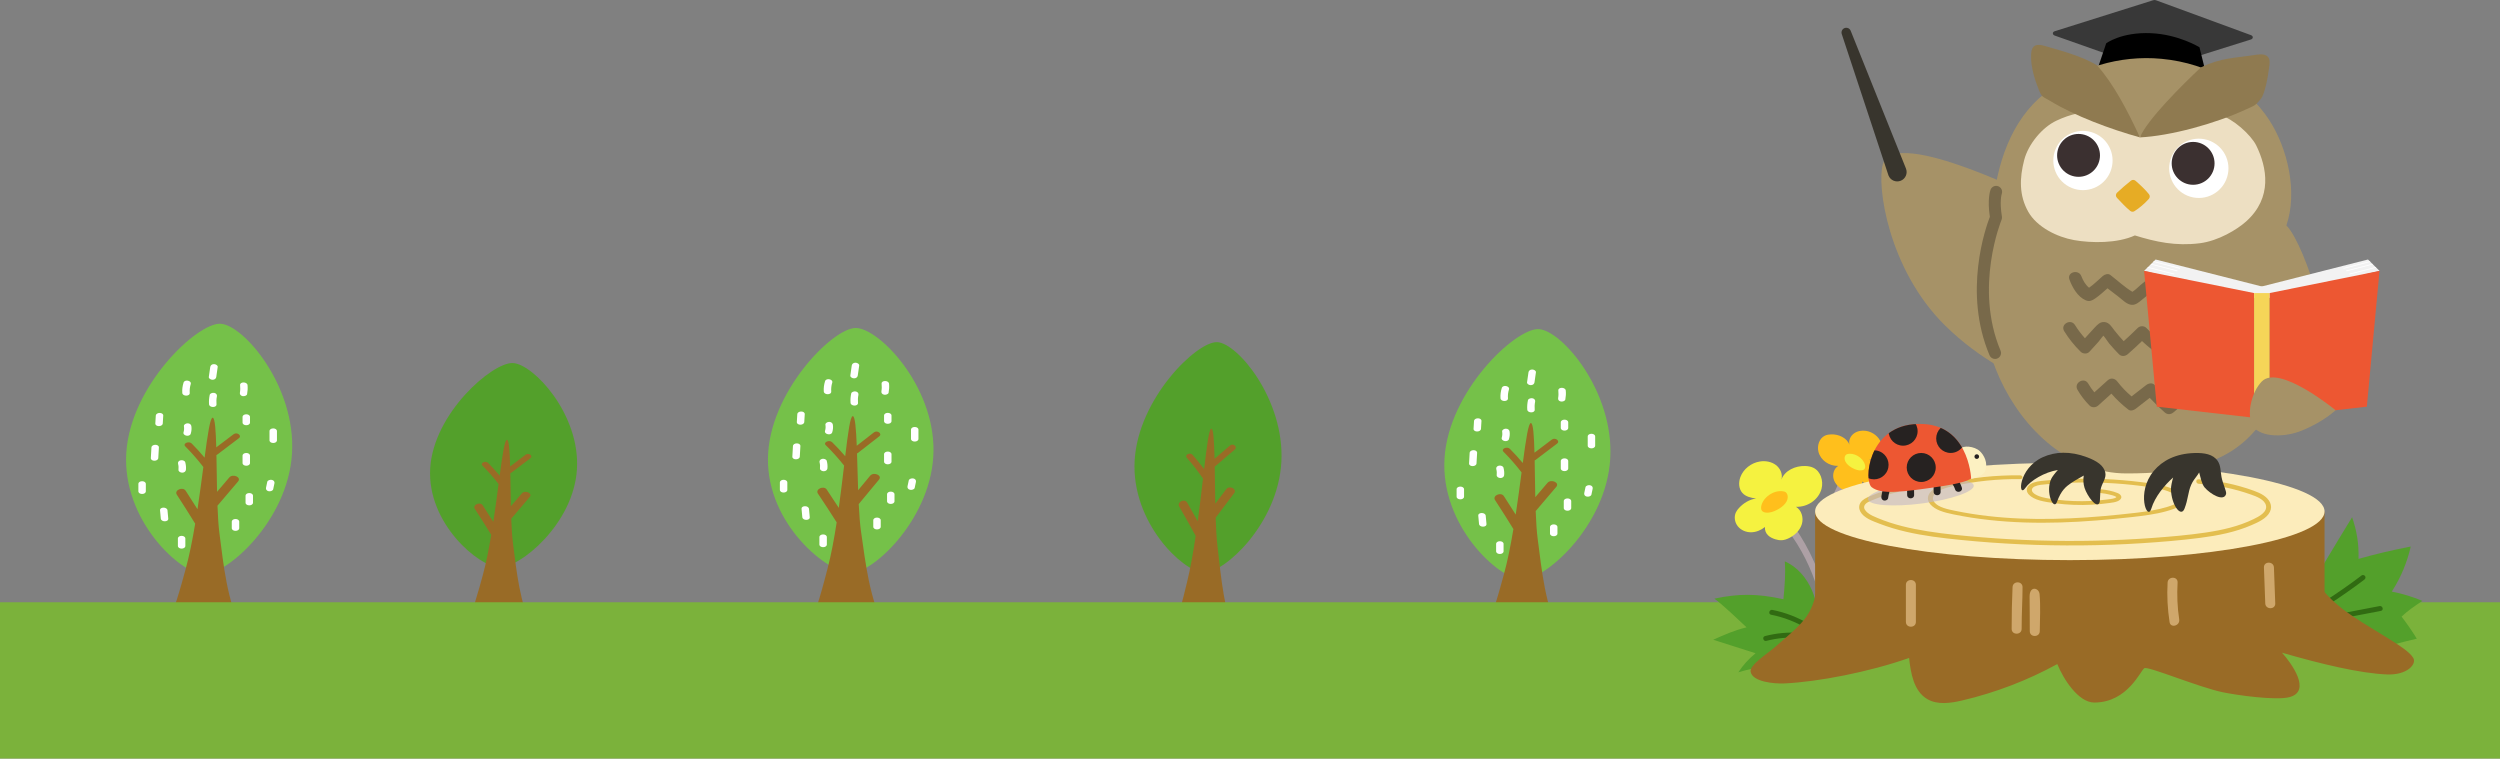 <?xml version="1.0" encoding="UTF-8"?><svg xmlns="http://www.w3.org/2000/svg" xmlns:xlink="http://www.w3.org/1999/xlink" viewBox="0 0 540 163.837"><rect x="0" y="0" width="540" height="163.837" fill="#808080" stroke="none"/><defs><clipPath id="clippath"><path d="M425.766,103.376s-.466-12.869-12.474-11.739c-9.886.93-10.716,12.254-9.012,13.593,2.083,1.637,6.334.848,15.572-.272,3.365-.408,5.915-1.582,5.915-1.582Z" fill="none" stroke-width="0"/></clipPath><clipPath id="clippath-1"><polygon points="463.12 58.508 465.611 56.052 488.854 61.956 488.762 64.815 463.12 58.508" fill="#f2f2f2" stroke-width="0"/></clipPath><clipPath id="clippath-2"><polygon points="513.976 58.508 511.486 56.052 488.242 61.956 488.335 64.815 513.976 58.508" fill="#f2f2f2" stroke-width="0"/></clipPath></defs><g isolation="isolate"><g id="_レイヤー_2"><g id="sp_close"><g id="_レイヤー_9"><path d="M312.016,98.994c.899-14.573,15.306-28.083,20.301-27.906,4.995.177,16.39,13.48,15.491,28.053-.899,14.573-14.131,26.234-19.125,26.057-4.995-.177-17.566-11.631-16.667-26.204Z" fill="#75c149" stroke-width="0"/><path d="M337.005,137.486s.002.004.003.007c.079-.003.073-.005-.003-.007Z" fill="#996b26" stroke-width="0"/><path d="M332.14,116.412c-.215-1.635-.345-3.736-.431-6.025,1.484-1.744,2.969-3.489,4.453-5.233.776-.912-1.139-1.757-1.911-.849-.877,1.03-1.754,2.061-2.631,3.091-.062-2.694-.089-5.475-.136-7.948.069-.028.137-.063.202-.111,1.548-1.173,3.097-2.347,4.645-3.52.735-.557-.403-1.422-1.138-.865-1.248.946-2.497,1.892-3.745,2.838-.095-3.667-.274-6.33-.76-6.408-.547-.088-1.083,3.524-1.762,8.634-.87-1.045-1.795-2.063-2.776-3.052-.616-.621-2.015-.012-1.39.618,1.416,1.427,2.715,2.913,3.899,4.457-.371,2.815-.786,5.955-1.266,9.116-.838-1.333-1.688-2.662-2.55-3.986-.632-.971-2.542-.119-1.911.849,1.351,2.075,2.672,4.161,3.964,6.258-.591,3.531-1.272,6.964-2.077,9.87-1.031,3.724-2.446,9.13-4.498,13.148-.112.288,15.599.171,16.685.192-3.302-6.983-3.956-14.163-4.865-21.074Z" fill="#996b26" stroke-width="0"/><path d="M330.955,79.811c-.474-.004-.758.285-.805.612-.103.72-.206,1.44-.309,2.159-.047.331.404.609.805.612.474.004.758-.285.805-.612.103-.72.206-1.44.309-2.159.047-.331-.404-.609-.805-.612Z" fill="#fff" stroke-width="0"/><path d="M324.384,83.805c-.229.731-.327,1.476-.274,2.226.055.784,1.665.788,1.61,0-.046-.646.019-1.272.216-1.901.24-.766-1.312-1.093-1.552-.325Z" fill="#fff" stroke-width="0"/><path d="M331.025,86.026c-.383-.08-.922.099-.99.427-.141.677-.201,1.348-.145,2.032.064.782,1.674.788,1.61,0-.047-.57-.03-1.142.088-1.707.068-.326-.11-.658-.562-.753Z" fill="#fff" stroke-width="0"/><path d="M338.208,84.357c-.078-.781-1.688-.787-1.61,0,.053.536.055,1.079-.039,1.612-.058.327.103.657.562.753.375.078.932-.098.99-.427.115-.648.162-1.284.097-1.937Z" fill="#fff" stroke-width="0"/><path d="M318.387,90.945c-.033.556-.067,1.112-.1,1.668-.047.787,1.562.786,1.61,0,.033-.556.067-1.112.1-1.668.047-.787-1.562-.786-1.61,0Z" fill="#fff" stroke-width="0"/><path d="M326.071,93.206c-.051-.328-.333-.612-.805-.612-.395,0-.857.282-.805.612.07.446.055.881-.08,1.318-.236.766,1.316,1.093,1.552.325.167-.541.224-1.091.137-1.644Z" fill="#fff" stroke-width="0"/><path d="M337.127,91.24v1.18c0,.788,1.61.789,1.61,0v-1.18c0-.788-1.61-.789-1.61,0Z" fill="#fff" stroke-width="0"/><path d="M342.947,94.288v1.967c0,.788,1.61.789,1.61,0v-1.967c0-.788-1.61-.789-1.61,0Z" fill="#fff" stroke-width="0"/><path d="M337.127,99.598v1.573c0,.788,1.61.789,1.61,0v-1.573c0-.788-1.61-.789-1.61,0Z" fill="#fff" stroke-width="0"/><path d="M343.454,104.811c-.384-.08-.92.099-.99.427-.09.426-.18.851-.27,1.277-.069.326.111.659.562.753.384.08.921-.099.99-.427.09-.426.18-.851.27-1.277.069-.326-.111-.659-.562-.753Z" fill="#fff" stroke-width="0"/><path d="M337.774,108.252v1.475c0,.788,1.61.789,1.61,0v-1.475c0-.788-1.61-.789-1.61,0Z" fill="#fff" stroke-width="0"/><path d="M334.8,113.858v1.377c0,.788,1.61.789,1.61,0v-1.377c0-.788-1.61-.789-1.61,0Z" fill="#fff" stroke-width="0"/><path d="M324.749,101.008c-.086-.324-.592-.511-.99-.427-.443.093-.649.428-.562.753.116.435.135.871.089,1.313-.034.33.394.612.805.612.464,0,.771-.281.805-.612.057-.552-.002-1.097-.147-1.639Z" fill="#fff" stroke-width="0"/><path d="M317.446,97.828c-.043.754-.085,1.508-.128,2.262-.045.788,1.565.786,1.61,0,.043-.754.085-1.508.128-2.262.045-.788-1.565-.786-1.61,0Z" fill="#fff" stroke-width="0"/><path d="M314.626,105.696v1.573c0,.788,1.61.789,1.61,0v-1.573c0-.788-1.61-.789-1.61,0Z" fill="#fff" stroke-width="0"/><path d="M320.916,111.398c-.072-.781-1.682-.787-1.61,0,.055.592.109,1.183.164,1.775.072.781,1.682.787,1.61,0-.055-.592-.109-1.183-.164-1.775Z" fill="#fff" stroke-width="0"/><path d="M323.161,117.496v1.573c0,.788,1.61.789,1.61,0v-1.573c0-.788-1.61-.789-1.61,0Z" fill="#fff" stroke-width="0"/><path d="M92.924,101.144c.716-11.888,13.4-22.881,17.825-22.727,4.424.154,14.589,11.03,13.873,22.918-.716,11.888-12.369,21.375-16.794,21.22-4.424-.154-15.62-9.524-14.904-21.412Z" fill="#53a02b" stroke-width="0"/><path d="M115.174,136.326s.002.004.003.006c.071-.003.066-.005-.003-.006Z" fill="#996b26" stroke-width="0"/><path d="M110.814,117.438c-.193-1.465-.31-3.349-.387-5.4,1.33-1.563,2.661-3.127,3.991-4.69.696-.817-1.021-1.574-1.713-.761-.786.924-1.572,1.847-2.358,2.771-.056-2.414-.08-4.907-.122-7.124.062-.025.123-.056.181-.1,1.388-1.052,2.775-2.103,4.163-3.155.658-.499-.361-1.275-1.02-.776-1.119.848-2.238,1.696-3.357,2.544-.085-3.287-.245-5.673-.681-5.743-.491-.079-.97,3.159-1.579,7.738-.78-.937-1.608-1.849-2.488-2.736-.552-.557-1.806-.01-1.246.554,1.269,1.279,2.434,2.611,3.494,3.995-.332,2.523-.704,5.337-1.135,8.17-.751-1.195-1.513-2.385-2.286-3.572-.566-.87-2.278-.107-1.713.761,1.211,1.86,2.395,3.73,3.553,5.609-.529,3.165-1.14,6.242-1.861,8.846-.924,3.338-2.192,8.183-4.032,11.785-.1.258,13.981.153,14.954.172-2.959-6.259-3.546-12.694-4.36-18.888Z" fill="#996b26" stroke-width="0"/><path d="M27.28,97.832c.899-14.573,15.306-28.083,20.301-27.906,4.995.177,16.39,13.48,15.491,28.053-.899,14.573-14.131,26.234-19.125,26.057-4.995-.177-17.566-11.631-16.667-26.204Z" fill="#75c149" stroke-width="0"/><path d="M52.268,136.325s.002.004.003.007c.079-.003.073-.005-.003-.007Z" fill="#996b26" stroke-width="0"/><path d="M47.404,115.251c-.215-1.635-.345-3.736-.431-6.025,1.484-1.744,2.969-3.489,4.453-5.233.776-.912-1.139-1.757-1.911-.849-.877,1.03-1.754,2.061-2.631,3.091-.062-2.694-.089-5.475-.136-7.948.069-.028.137-.063.202-.111,1.548-1.173,3.097-2.347,4.645-3.52.735-.557-.403-1.422-1.138-.865-1.248.946-2.497,1.892-3.745,2.838-.095-3.667-.274-6.33-.76-6.408-.547-.088-1.083,3.524-1.762,8.634-.87-1.045-1.795-2.063-2.776-3.052-.616-.621-2.015-.012-1.39.618,1.416,1.427,2.715,2.913,3.899,4.457-.371,2.815-.786,5.955-1.266,9.116-.838-1.333-1.688-2.662-2.55-3.986-.632-.971-2.542-.119-1.911.849,1.351,2.075,2.672,4.161,3.964,6.258-.591,3.531-1.272,6.964-2.077,9.87-1.031,3.724-2.446,9.13-4.498,13.148-.112.288,15.599.171,16.685.192-3.302-6.983-3.956-14.163-4.865-21.074Z" fill="#996b26" stroke-width="0"/><path d="M46.219,78.65c-.474-.004-.758.285-.805.612-.103.72-.206,1.44-.309,2.159-.047.331.404.609.805.612.474.004.758-.285.805-.612.103-.72.206-1.44.309-2.159.047-.331-.404-.609-.805-.612Z" fill="#fff" stroke-width="0"/><path d="M39.648,82.644c-.229.731-.327,1.476-.274,2.226.055.784,1.665.788,1.61,0-.046-.646.019-1.272.216-1.901.24-.766-1.312-1.093-1.552-.325Z" fill="#fff" stroke-width="0"/><path d="M46.289,84.865c-.383-.08-.922.099-.99.427-.141.677-.201,1.348-.145,2.032.064.782,1.674.788,1.61,0-.047-.57-.03-1.142.088-1.707.068-.326-.11-.658-.562-.753Z" fill="#fff" stroke-width="0"/><path d="M53.471,83.196c-.078-.781-1.688-.787-1.61,0,.053.536.055,1.079-.039,1.612-.058.327.103.657.562.753.375.078.931-.098.99-.427.115-.648.162-1.284.097-1.937Z" fill="#fff" stroke-width="0"/><path d="M33.65,89.784c-.033.556-.067,1.112-.1,1.668-.047.787,1.562.786,1.61,0,.033-.556.067-1.112.1-1.668.047-.787-1.562-.786-1.61,0Z" fill="#fff" stroke-width="0"/><path d="M41.335,92.045c-.051-.328-.333-.612-.805-.612-.395,0-.857.282-.805.612.07.446.055.881-.08,1.318-.236.766,1.316,1.093,1.552.325.167-.541.224-1.091.137-1.644Z" fill="#fff" stroke-width="0"/><path d="M52.391,90.079v1.18c0,.788,1.61.789,1.61,0v-1.18c0-.788-1.61-.789-1.61,0Z" fill="#fff" stroke-width="0"/><path d="M58.211,93.127v1.967c0,.788,1.61.789,1.61,0v-1.967c0-.788-1.61-.789-1.61,0Z" fill="#fff" stroke-width="0"/><path d="M52.391,98.437v1.573c0,.788,1.61.789,1.61,0v-1.573c0-.788-1.61-.789-1.61,0Z" fill="#fff" stroke-width="0"/><path d="M58.717,103.65c-.384-.08-.92.099-.99.427-.09.426-.18.851-.27,1.277-.069.326.111.659.562.753.384.08.921-.099.99-.427.09-.426.18-.851.27-1.277.069-.326-.111-.659-.562-.753Z" fill="#fff" stroke-width="0"/><path d="M53.038,107.091v1.475c0,.788,1.61.789,1.61,0v-1.475c0-.788-1.61-.789-1.61,0Z" fill="#fff" stroke-width="0"/><path d="M50.064,112.697v1.377c0,.788,1.61.789,1.61,0v-1.377c0-.788-1.61-.789-1.61,0Z" fill="#fff" stroke-width="0"/><path d="M40.013,99.847c-.086-.324-.592-.511-.99-.427-.443.093-.649.428-.562.753.116.435.135.871.089,1.313-.034.33.394.612.805.612.464,0,.771-.281.805-.612.057-.552-.002-1.097-.147-1.639Z" fill="#fff" stroke-width="0"/><path d="M32.71,96.666c-.043.754-.085,1.508-.128,2.262-.045.788,1.565.786,1.61,0,.043-.754.085-1.508.128-2.262.045-.788-1.565-.786-1.61,0Z" fill="#fff" stroke-width="0"/><path d="M29.89,104.534v1.573c0,.788,1.61.789,1.61,0v-1.573c0-.788-1.61-.789-1.61,0Z" fill="#fff" stroke-width="0"/><path d="M36.179,110.237c-.072-.781-1.682-.787-1.61,0,.055.592.109,1.183.164,1.775.072.781,1.682.787,1.61,0-.055-.592-.109-1.183-.164-1.775Z" fill="#fff" stroke-width="0"/><path d="M38.425,116.335v1.573c0,.788,1.61.789,1.61,0v-1.573c0-.788-1.61-.789-1.61,0Z" fill="#fff" stroke-width="0"/><path d="M165.878,99.02c.181-14.247,13.906-28.106,18.904-28.174s17.033,12.35,16.852,26.597c-.181,14.247-12.823,26.247-17.821,26.315-4.998.068-18.117-10.492-17.936-24.739Z" fill="#75c149" stroke-width="0"/><path d="M190.833,136.018s.002.005.003.007c.079-.003.073-.005-.003-.007Z" fill="#996b26" stroke-width="0"/><path d="M185.994,114.899c-.236-1.632-.394-3.732-.51-6.019,1.461-1.764,2.923-3.527,4.384-5.291.764-.922-1.162-1.742-1.922-.824-.863,1.042-1.727,2.084-2.59,3.125-.097-2.693-.16-5.473-.24-7.946.069-.029.136-.064.2-.114,1.533-1.194,3.066-2.387,4.599-3.581.727-.566-.422-1.417-1.149-.851-1.236.962-2.472,1.925-3.708,2.887-.143-3.665-.356-6.326-.843-6.398-.549-.081-1.037,3.538-1.649,8.656-.884-1.034-1.821-2.04-2.816-3.016-.624-.613-2.015.015-1.382.636,1.435,1.408,2.753,2.878,3.957,4.406-.334,2.82-.708,5.964-1.147,9.131-.855-1.322-1.722-2.639-2.602-3.952-.645-.962-2.543-.086-1.9.874,1.378,2.057,2.726,4.126,4.045,6.206-.545,3.539-1.182,6.98-1.948,9.896-.982,3.737-2.327,9.161-4.326,13.206-.108.289,15.6-.033,16.686-.026-3.392-6.939-4.141-14.11-5.139-21.008Z" fill="#996b26" stroke-width="0"/><path d="M184.783,78.342c-.474-.004-.758.285-.805.612-.103.72-.206,1.44-.309,2.159-.047.331.404.609.805.612.474.004.758-.285.805-.612.103-.72.206-1.44.309-2.159.047-.331-.404-.609-.805-.612Z" fill="#fff" stroke-width="0"/><path d="M178.212,82.337c-.229.731-.327,1.476-.274,2.226.055.784,1.665.788,1.61,0-.046-.646.019-1.272.216-1.901.24-.766-1.312-1.092-1.552-.325Z" fill="#fff" stroke-width="0"/><path d="M184.854,84.558c-.383-.08-.922.099-.99.427-.141.677-.201,1.348-.145,2.032.064.782,1.674.788,1.61,0-.047-.57-.03-1.142.088-1.707.068-.326-.11-.658-.562-.753Z" fill="#fff" stroke-width="0"/><path d="M192.036,82.888c-.078-.781-1.688-.787-1.61,0,.053.536.055,1.079-.039,1.612-.058.327.103.657.562.753.375.078.931-.098.99-.427.115-.648.162-1.284.097-1.937Z" fill="#fff" stroke-width="0"/><path d="M172.215,89.477c-.033.556-.067,1.112-.1,1.668-.047.787,1.562.786,1.61,0,.033-.556.067-1.112.1-1.668.047-.787-1.562-.786-1.61,0Z" fill="#fff" stroke-width="0"/><path d="M179.899,91.737c-.051-.328-.333-.612-.805-.612-.395,0-.857.282-.805.612.07.446.055.881-.08,1.318-.236.766,1.316,1.093,1.552.325.167-.541.224-1.091.137-1.644Z" fill="#fff" stroke-width="0"/><path d="M190.956,89.771v1.18c0,.788,1.61.789,1.61,0v-1.18c0-.788-1.61-.789-1.61,0Z" fill="#fff" stroke-width="0"/><path d="M196.775,92.82v1.967c0,.788,1.61.789,1.61,0v-1.967c0-.788-1.61-.789-1.61,0Z" fill="#fff" stroke-width="0"/><path d="M190.956,98.13v1.573c0,.788,1.61.789,1.61,0v-1.573c0-.788-1.61-.789-1.61,0Z" fill="#fff" stroke-width="0"/><path d="M197.282,103.343c-.384-.08-.92.099-.99.427-.09.426-.18.851-.27,1.277-.069.326.111.659.562.753.384.08.921-.099.99-.427.09-.426.18-.851.27-1.277.069-.326-.111-.659-.562-.753Z" fill="#fff" stroke-width="0"/><path d="M191.602,106.784v1.475c0,.788,1.61.789,1.61,0v-1.475c0-.788-1.61-.789-1.61,0Z" fill="#fff" stroke-width="0"/><path d="M188.628,112.39v1.377c0,.788,1.61.789,1.61,0v-1.377c0-.788-1.61-.789-1.61,0Z" fill="#fff" stroke-width="0"/><path d="M178.578,99.54c-.086-.324-.592-.511-.99-.427-.443.093-.649.428-.562.753.116.435.135.871.089,1.313-.034.33.394.612.805.612.464,0,.771-.281.805-.612.057-.552-.002-1.097-.147-1.639Z" fill="#fff" stroke-width="0"/><path d="M171.275,96.359c-.043.754-.085,1.508-.128,2.262-.045.788,1.565.786,1.61,0,.043-.754.085-1.508.128-2.262.045-.788-1.565-.786-1.61,0Z" fill="#fff" stroke-width="0"/><path d="M168.454,104.227v1.573c0,.788,1.61.789,1.61,0v-1.573c0-.788-1.61-.789-1.61,0Z" fill="#fff" stroke-width="0"/><path d="M174.744,109.93c-.072-.781-1.682-.787-1.61,0,.055.592.109,1.183.164,1.775.072.781,1.682.787,1.61,0-.055-.592-.109-1.183-.164-1.775Z" fill="#fff" stroke-width="0"/><path d="M176.989,116.028v1.573c0,.788,1.61.789,1.61,0v-1.573c0-.788-1.61-.789-1.61,0Z" fill="#fff" stroke-width="0"/><path d="M245.08,99.536c.716-13.408,13.4-25.807,17.825-25.634,4.424.174,14.589,12.441,13.873,25.849s-12.369,24.108-16.794,23.935c-4.424-.174-15.62-10.742-14.904-24.15Z" fill="#53a02b" stroke-width="0"/><path d="M267.33,139.217s.002.005.003.007c.071-.003.066-.005-.003-.007Z" fill="#996b26" stroke-width="0"/><path d="M262.97,117.913c-.193-1.653-.31-3.777-.387-6.091,1.33-1.763,2.661-3.527,3.991-5.29.696-.922-1.021-1.776-1.713-.859-.786,1.042-1.572,2.083-2.358,3.125-.056-2.723-.08-5.534-.122-8.035.062-.028.123-.063.181-.113,1.388-1.186,2.775-2.372,4.163-3.559.658-.563-.361-1.438-1.02-.875-1.119.956-2.238,1.913-3.357,2.869-.085-3.707-.245-6.399-.681-6.478-.491-.089-.97,3.563-1.579,8.728-.78-1.057-1.608-2.086-2.488-3.086-.552-.628-1.806-.012-1.246.625,1.269,1.443,2.434,2.945,3.494,4.506-.332,2.846-.704,6.02-1.135,9.215-.751-1.348-1.513-2.691-2.286-4.029-.566-.981-2.278-.12-1.713.859,1.211,2.098,2.395,4.207,3.553,6.326-.529,3.57-1.14,7.04-1.861,9.978-.924,3.765-2.192,9.229-4.032,13.292-.1.291,13.981.173,14.954.194-2.959-7.059-3.546-14.318-4.36-21.304Z" fill="#996b26" stroke-width="0"/><rect y="130.087" width="540" height="33.75" fill="#7bb23b" stroke-width="0"/><path d="M398.349,102.208c-4.237,7.143-5.231,13.988-4.601,23.919-2.654-7.285-4.508-10.141-8.989-16.41-1.46-2.042-2.349.228-1.445,1.267,7.714,8.866,10.102,16.514,11.732,28.174.191,1.364,2.099,1.14,1.909-.217-.066-.469-.139-.937-.215-1.405.055-.161.068-.355.013-.584-2.42-9.966-2.893-23.195,2.688-34.283.568-1.129-.447-1.549-1.092-.46Z" fill="#ada0a5" stroke-width="0"/><path d="M379.32,107.674c-1.093-.132-2.261-.392-2.985-1.221-.778-.89-.828-2.241-.43-3.355.646-1.803,2.376-3.138,4.27-3.423,1.181-.178,2.451.041,3.406.759.955.718,1.531,1.972,1.203,3.158.724-1.977,3.025-3.002,5.129-2.936.601.019,1.21.111,1.753.369,1.59.756,2.23,2.825,1.792,4.53-.591,2.301-2.946,4.012-5.536,3.911,1.216.721,1.683,2.367,1.284,3.723-.399,1.356-1.515,2.414-2.782,3.04-.491.242-1.019.431-1.565.46-.458.025-.916-.064-1.355-.195-.591-.176-1.171-.44-1.611-.871-.441-.431-.726-1.052-.666-1.791-.841.681-1.893,1.126-2.976,1.14-1.082.014-2.185-.433-2.869-1.272-.684-.839-.892-2.071-.424-3.047.175-.365.432-.683.709-.978.95-1.012,2.219-1.798,3.653-2.001Z" fill="#f5f240" stroke-width="0"/><path d="M380.492,109.067c-.128.433-.175.95.121,1.291.196.226.503.323.799.36.844.104,1.687-.2,2.44-.594.658-.344,1.277-.78,1.747-1.356.902-1.105.586-2.367-.143-2.577-1.888-.542-4.387.919-4.964,2.875Z" fill="#ffbf1c" stroke-width="0"/><path d="M403.712,99.245c.844-.102,1.747-.303,2.307-.943.601-.688.64-1.732.332-2.592-.499-1.394-1.836-2.425-3.299-2.645-.913-.138-1.894.032-2.632.586-.738.555-1.183,1.524-.929,2.44-.56-1.528-2.337-2.32-3.963-2.269-.465.015-.935.086-1.355.285-1.228.584-1.723,2.183-1.384,3.5.457,1.778,2.276,3.1,4.277,3.022-.94.557-1.301,1.829-.992,2.877.309,1.048,1.17,1.865,2.15,2.349.38.187.787.333,1.21.356.354.019.708-.049,1.047-.151.457-.136.905-.34,1.245-.673.341-.333.561-.812.515-1.384.65.526,1.463.87,2.299.881.836.011,1.688-.335,2.217-.983.529-.648.689-1.6.327-2.354-.135-.282-.334-.528-.548-.756-.734-.782-1.714-1.39-2.823-1.546Z" fill="#ffbf1c" stroke-width="0"/><path d="M402.806,100.322c.099.335.135.734-.093.998-.151.175-.388.25-.618.278-.652.081-1.303-.154-1.886-.459-.509-.266-.987-.603-1.35-1.048-.697-.854-.453-1.829.111-1.991,1.459-.419,3.39.71,3.836,2.222Z" fill="#f5f240" stroke-width="0"/><path d="M393.011,136.235c-.075-2.952-.441-5.943-1.6-8.659-1.16-2.716-3.189-5.149-5.899-6.324.208,2.592-.015,5.218-.297,8.179-5.775-1.261-9.725-1.225-14.923-.122,1.569,1.055,5.983,5.276,6.968,6.196-2.698.657-4.737,1.582-7.211,2.68,3.171,1.037,5.9,1.856,9.157,2.921-1.449,1.161-2.712,2.554-3.726,4.109,4.127-1.242,8.452-1.824,12.76-1.719,1.045-2.801,2.552-5.429,4.772-7.262Z" fill="#53a02b" stroke-width="0"/><path d="M390.894,134.88c-2.477-1.507-5.213-2.577-8.058-3.141-.678-.135-.968.905-.287,1.04,2.761.548,5.395,1.569,7.8,3.032.595.362,1.137-.571.544-.932Z" fill="#316b12" stroke-width="0"/><path d="M388.712,136.695c-2.508-.176-5.035.063-7.469.694-.671.174-.387,1.215.287,1.04,2.347-.608,4.764-.825,7.182-.656.693.048.69-1.031,0-1.079Z" fill="#316b12" stroke-width="0"/><path d="M496.872,130.438c3.652-6.283,7.38-12.523,11.183-18.716.947,2.734,1.496,5.606,1.383,8.999,3.72-1.057,7.487-1.946,11.287-2.665-.775,3.291-2.007,6.474-4.095,9.726,2.266.446,4.486,1.122,6.617,2.013-1.557,1.032-3.114,2.065-4.505,3.396,1.181,1.529,2.279,3.122,3.287,4.77-3,.69-5.975,1.487-8.918,2.391,0,0-.292.009-.272-.028-2.978-1.517-5.956-3.034-8.933-4.551-.727-.37-1.455-.741-2.135-1.192-1.534-1.016-2.84-2.442-4.898-4.144Z" fill="#53a02b" stroke-width="0"/><path d="M510.876,124.469c-.133-.228-.504-.371-.738-.194-2.55,1.935-5.175,3.768-7.87,5.495-.583.373-.042,1.308.544.932,2.695-1.727,5.32-3.56,7.87-5.495.232-.176.353-.465.194-.738Z" fill="#316b12" stroke-width="0"/><path d="M513.989,130.912c-2.845.545-5.691,1.091-8.536,1.636-.681.131-.393,1.171.287,1.04,2.845-.545,5.691-1.09,8.536-1.636.681-.131.393-1.171-.287-1.04Z" fill="#316b12" stroke-width="0"/><rect x="392.062" y="110.47" width="110.04" height="22.038" fill="#996b26" stroke-width="0"/><path d="M392.733,124.85c-.877,7.985-2.713,9.171-9.398,14.971-1.52,1.319-5.447,3.823-5.207,5.25.374,2.223,5.102,2.655,7.354,2.55,7.186-.337,18.254-2.461,26.881-5.502.36,3.333,1.013,7.144,3.892,8.862,2.243,1.339,5.087.906,7.631.308,7.142-1.679,14.056-4.327,20.492-7.85,1.28,3.191,4.541,8.312,7.979,8.312,7.288,0,10.043-7.053,10.835-7.426.909-.428,11.627,4.088,16.906,5.199,2.985.628,11.431,1.825,14.387,1.069,4.911-1.255.466-7.341-1.574-9.609,8.487,2.459,16.879,4.467,22.66,4.696,4.455.176,6.458-2.263,5.701-3.559-.757-1.296-3.109-2.771-5.097-4.026-5.669-3.577-10.333-5.911-14.073-10.193-1.097-1.256-.114-3.948-1.709-4.436-1.557-.476-8.331-.27-9.959-.321-32.545-1.028-65.092,1.321-97.701,1.704Z" fill="#996b26" stroke-width="0"/><ellipse cx="447.082" cy="110.47" rx="55.02" ry="10.518" fill="#fcecbb" stroke-width="0"/><path d="M469.016,105.478c-2.014-.816-4.391-1.072-6.615-1.348-2.618-.325-5.259-.545-7.908-.653-2.666-.11-5.34-.108-8.005.006-1.322.056-2.642.141-3.958.252-1.087.092-2.227.145-3.236.492-.854.293-1.531.904-1.504,1.645.026.731.698,1.3,1.445,1.701.881.473,1.911.695,2.949.875,1.265.219,2.547.378,3.837.484,2.589.214,5.21.191,7.792-.066.636-.063,1.269-.137,1.899-.228.559-.08,1.134-.146,1.641-.353.433-.177.829-.483.851-.876.023-.424-.374-.738-.837-.923-1.076-.431-2.279-.669-3.479-.787-.289-.029-.539.209-.539.409,0,.245.249.38.539.409.551.055,1.098.152,1.628.278.48.115,1.099.242,1.5.483.104.062.151.063.082.137-.095.103-.29.171-.436.217-.478.15-1.044.192-1.55.261-2.37.32-4.79.427-7.193.335-1.178-.045-2.353-.137-3.517-.282-1.106-.138-2.26-.283-3.319-.568-.726-.195-1.538-.517-1.979-1.015-.407-.46-.234-.999.387-1.29.776-.363,1.769-.407,2.651-.485,1.207-.107,2.418-.192,3.631-.253,2.469-.124,4.947-.152,7.419-.084,2.446.067,4.889.225,7.313.483,1.204.128,2.403.28,3.597.454.997.146,1.995.302,2.959.546.855.216,1.714.508,2.413.947.559.351,1.612,1.103,1.086,1.704-.245.28-.667.455-1.047.611-.486.199-.987.378-1.5.533-1.042.315-2.121.552-3.213.743-2.282.4-4.618.633-6.936.874-2.37.246-4.747.454-7.13.613-4.763.318-9.556.44-14.333.244-4.762-.196-9.504-.716-14.109-1.669-1.555-.322-3.586-.719-4.474-1.851-.375-.478-.417-1.075-.073-1.572.369-.532,1.027-.905,1.705-1.194.818-.348,1.702-.562,2.598-.76,1.153-.254,2.319-.476,3.493-.666,2.387-.385,4.809-.633,7.246-.742,1.178-.052,2.357-.072,3.537-.061.694.006.695-.812,0-.819-5.201-.048-10.546.475-15.497,1.713-1.692.423-3.682,1.166-4.257,2.557-.616,1.49.832,2.728,2.464,3.371.942.371,1.953.6,2.973.811,1.239.256,2.49.482,3.748.679,2.538.397,5.108.675,7.688.856,5.158.361,10.354.318,15.516.029,2.604-.146,5.201-.355,7.79-.61,2.509-.247,5.034-.495,7.514-.88,1.217-.189,2.425-.424,3.592-.749,1.069-.298,2.223-.643,3.109-1.199,2.071-1.3-.296-3.103-1.945-3.771Z" fill="#e3be4f" stroke-width="0"/><path d="M488.935,107.003c-.645-.432-1.374-.735-2.115-1.005-.962-.351-1.94-.666-2.93-.945-1.954-.552-3.956-.964-5.981-1.231-.993-.131-1.991-.231-2.992-.297-.693-.046-.689.93,0,.976,3.874.256,7.696,1.044,11.312,2.328,1.184.421,2.912,1.06,3.217,2.328.35,1.454-1.517,2.411-2.685,2.98-3.213,1.566-6.801,2.373-10.381,2.901-3.843.567-7.74.89-11.62,1.172-8.14.593-16.316.768-24.478.526-4.095-.122-8.187-.348-12.267-.68-3.91-.318-7.83-.686-11.697-1.303-3.697-.59-7.383-1.441-10.798-2.876-.736-.309-1.497-.622-2.104-1.119-.473-.386-.969-.964-.682-1.571.296-.624,1.161-.928,1.794-1.192.863-.36,1.745-.68,2.642-.964.89-.282,1.794-.525,2.707-.735.672-.155.387-1.096-.287-.941-1.978.455-3.904,1.077-5.753,1.859-.722.305-1.471.668-1.916,1.292-.427.598-.436,1.329-.106,1.964.74,1.421,2.688,2.084,4.176,2.657,1.842.709,3.746,1.273,5.684,1.724,3.887.905,7.88,1.375,11.863,1.775,4.33.435,8.676.751,13.027.948,8.675.393,17.375.313,26.039-.239,4.212-.268,8.43-.617,12.611-1.154,3.821-.491,7.64-1.24,11.137-2.76,1.467-.638,3.251-1.434,3.949-2.856.685-1.395-.105-2.717-1.364-3.56Z" fill="#e3be4f" stroke-width="0"/><path d="M411.673,126.328v8c0,1.388,2.158,1.391,2.158,0v-8c0-1.388-2.158-1.391-2.158,0Z" fill="#cfa76b" stroke-width="0"/><path d="M436.87,126.825c0-1.379-2.1-1.39-2.158,0-.136,3.301-.196,5.503-.196,9.016,0,1.385,2.158,1.372,2.158,0,0-3.704.196-6.179.196-9.016Z" fill="#cfa76b" stroke-width="0"/><path d="M440.549,128.333c-.12-1.373-2.158-1.91-2.158.539,0,2.188.067,4.785.042,7.456-.013,1.389,2.145,1.39,2.158,0,.025-2.671.191-5.334-.042-7.996Z" fill="#cfa76b" stroke-width="0"/><path d="M470.71,133.805c-.405-2.645-.505-5.305-.351-7.975.08-1.387-2.078-1.383-2.158,0-.166,2.868-.007,5.71.428,8.549.21,1.368,2.289.787,2.081-.574Z" fill="#cfa76b" stroke-width="0"/><path d="M491.169,122.575c-.051-1.384-2.209-1.391-2.158,0,.095,2.586.191,5.172.286,7.758.051,1.384,2.209,1.391,2.158,0-.095-2.586-.191-5.172-.286-7.758Z" fill="#cfa76b" stroke-width="0"/><path d="M426.329,104.846c-.174-1.322-5.433-1.719-11.746-.889-6.313.831-11.29,2.576-11.116,3.897.174,1.322,5.433,1.719,11.746.889,6.313-.831,11.29-2.576,11.116-3.897Z" fill="#c1b7c4" mix-blend-mode="multiply" opacity=".6" stroke-width="0"/><path d="M423.5,96.975c.434-.828,2.953-.624,4.131.462.862.795,1.901,2.566,1.116,4.367-.591,1.355-3.681,1.734-3.681,1.734,0,0-.756-2.744-1.144-3.95-.447-1.39-.816-1.86-.422-2.612Z" fill="#fcf1c2" stroke-width="0"/><path d="M421.859,103.316c.381-.223.789-.059,1.03.27.384.525.667,1.11.866,1.728.298.924-1.155,1.32-1.451.4-.161-.499-.405-.946-.714-1.369-.24-.328-.055-.839.27-1.03Z" fill="#262221" stroke-width="0"/><path d="M419.155,104.845c.006.466.012.932.018,1.398.012.969-1.493.969-1.505,0-.006-.466-.012-.932-.018-1.398-.012-.969,1.493-.969,1.505,0Z" fill="#262221" stroke-width="0"/><path d="M413.434,105.363c.006.518.011,1.035.017,1.553.011.969-1.494.969-1.505,0-.006-.518-.011-1.035-.017-1.553-.011-.969,1.494-.97,1.505,0Z" fill="#262221" stroke-width="0"/><path d="M406.38,107.181c.07-.509.178-1.008.324-1.5.275-.926,1.728-.532,1.451.4-.146.492-.254.991-.324,1.5-.055.403-.571.623-.926.526-.434-.119-.581-.521-.526-.926Z" fill="#262221" stroke-width="0"/><path d="M425.766,103.376s-.466-12.869-12.474-11.739c-9.886.93-10.716,12.254-9.012,13.593,2.083,1.637,6.372,1.123,15.572-.272,4.739-.719,5.915-1.582,5.915-1.582Z" fill="#ed5732" stroke-width="0"/><g clip-path="url(#clippath)"><path d="M414.204,93.132c0-1.732-1.404-3.135-3.135-3.135s-3.135,1.404-3.135,3.135,1.404,3.135,3.135,3.135,3.135-1.404,3.135-3.135Z" fill="#262221" stroke-width="0"/><path d="M421.353,91.567c1.601,0,2.919,1.202,3.108,2.752.168-.002.335.097.377.272.09.376.196.747.318,1.114.06.18.124.358.192.536.035.092.071.183.108.274.04.098.051.123.093.221.079.18.059.412-.135.515-.147.078-.38.061-.485-.086-.106-.04-.19-.124-.236-.244-.132-.341-.284-.682-.446-1.019-.471,1.137-1.588,1.938-2.895,1.938-1.732,0-3.135-1.404-3.135-3.135s1.404-3.135,3.135-3.135Z" fill="#262221" stroke-width="0"/><path d="M418.119,100.973c0-1.732-1.404-3.135-3.135-3.135s-3.135,1.404-3.135,3.135,1.404,3.135,3.135,3.135,3.135-1.404,3.135-3.135Z" fill="#262221" stroke-width="0"/><circle cx="404.798" cy="100.402" r="3.135" transform="translate(157.129 435.964) rotate(-67.5)" fill="#262221" stroke-width="0"/></g><path d="M427.484,98.625c0-.277-.225-.502-.502-.502s-.502.225-.502.502.225.502.502.502.502-.225.502-.502Z" fill="#262221" stroke-width="0"/><path d="M443.821,6.745L465.124.039c.178-.056.382-.051.559.014l20.528,7.539c.531.195.524.767-.012.935l-20.902,6.559c-.175.055-.374.051-.548-.011l-20.929-7.392c-.539-.19-.538-.768.001-.938Z" fill="#383838" stroke-width="0"/><path d="M451.427,19.745l3.509-10.384s3.258-2.463,9.632-2.195c6.008.253,10.519,3.043,10.519,3.043l2.624,10.642-26.283-1.106Z" fill="#000" stroke-width="0"/><path d="M441.43,43.498s-32.133-16.394-34.713-8.09c-1.406,4.527,1.104,22.686,13.336,34.819,7.961,7.896,16.489,11.387,16.489,11.387l4.888-38.116Z" fill="#a69267" stroke-width="0"/><path d="M466.854,12.702c-8.972-.848-18.235,1.918-25.273,7.546-7.039,5.628-10.434,15.06-11.181,25.263-3.72,11.789-3.589,24.977,1.539,36.225,5.128,11.248,15.239,20.527,27.383,20.527,11.655,0,21.242-1.682,27.712-9.196,3.881-4.508,17.726-5.508,17.455-11.543-.278-6.192-6.13-28.11-10.628-32.843,2.445-7.102.354-16.542-3.759-22.827-4.517-6.903-12.638-12.149-23.249-13.152Z" fill="#a69267" stroke-width="0"/><path d="M444.221,26.049c-3.149,1.47-6.107,5.113-6.985,8.475-1.032,3.95-1.13,7.688.881,11.24,1.857,3.279,6.207,5.449,9.918,6.103,3.711.654,9.255.732,13.103-1.013,4.494,1.391,8.798,2.343,14.028,1.687,3.987-.5,8.047-2.954,10-4.706,5.741-5.152,4.522-11.639,2.189-16.399-1.157-2.361-5.155-5.893-7.807-6.547-12.157-2.994-17.318,4.788-17.318,4.788,0,0-5.521-9.457-18.009-3.628Z" fill="#eddfc2" stroke-width="0"/><path d="M453.829,105.336c.314-1.084,1.137-2.084.927-3.193-.307-1.623-1.916-2.598-3.868-3.344-3.796-1.45-7.034-1.215-9.588-.073-5.473,2.447-5.404,9.001-3.837,6.683,1.058-1.565,4.176-3.456,7.041-3.891-.565.605-1.233,1.471-1.437,1.91-1.333,2.878.536,6.928,1.228,5.006.927-2.573,1.99-3.349,3.103-4.127.732-.512,2.521-1.473,2.688-1.589-.133.895-.096,1.805.179,2.667.536,1.68,2.578,4.565,3.211,3.216.225-.481.051-2.219.354-3.265Z" fill="#38352d" stroke-width="0"/><path d="M479.845,103.026c-.225-1.19-.133-2.439-.814-3.449-.997-1.477-2.896-1.785-5.008-1.725-4.106.116-6.958,1.67-8.785,3.841-3.916,4.651-1.402,11-.552,8.168.767-2.556,2.877-5.099,4.71-6.717-.249.828-.476,1.956-.468,2.473.054,3.387,2.135,6.252,2.913,4.276.831-2.11.729-3.519,1.461-5.191.366-.836.848-1.398,1.387-2.129.121-.163.232-.339.332-.522.274.939.542,2.492,1.173,3.232,1.231,1.441,4.142,3.161,4.638,1.427.158-.552-.694-2.138-.986-3.685Z" fill="#38352d" stroke-width="0"/><path d="M462.229,29.677c1.494-3.747,9.169-11.383,13.178-15.128,4.284-2.079,7.29-2.005,11.996-2.73.93-.143,2.075-.169,2.59.619.32.491.264,1.128.195,1.711-.313,2.66-.997,6.185-1.862,7.228-1.278,1.541-1.248,1.354-3.064,2.198-6.892,3.203-16.586,5.795-23.033,6.101Z" fill="#8f7a50" stroke-width="0"/><path d="M462.229,29.677c-2.748-5.937-5.681-11.489-9.259-15.58-3.43-2.032-7.77-3.139-11.088-4.116-.903-.266-2.011-.542-2.659.14-.404.425-.464,1.062-.502,1.647-.174,2.673,1.008,6.017,1.625,7.532.756,1.854.829,1.488,2.54,2.529,5.226,3.178,12.875,6.06,19.342,7.849Z" fill="#8f7a50" stroke-width="0"/><circle cx="449.917" cy="34.67" r="6.401" transform="translate(245.711 437.072) rotate(-67.5)" fill="#fff" stroke-width="0"/><circle cx="448.967" cy="33.563" r="4.63" transform="translate(107.766 327.298) rotate(-45)" fill="#3b3030" stroke-width="0"/><circle cx="474.945" cy="36.359" r="6.401" transform="translate(302.515 480.388) rotate(-73.155)" fill="#fff" stroke-width="0"/><path d="M469.084,35.285c0-2.557,2.073-4.63,4.63-4.63s4.63,2.073,4.63,4.63-2.073,4.63-4.63,4.63-4.63-2.073-4.63-4.63Z" fill="#3b3030" stroke-width="0"/><path d="M460.278,39.026c-.965.777-2.09,1.726-3.007,2.605-.306.294-.314.781-.021,1.088.908.95,1.794,1.951,2.881,2.839.257.21.622.244.901.065,1.135-.723,2.17-1.614,3.112-2.657.262-.29.274-.723.027-1.026-.838-1.027-1.81-1.947-2.907-2.897-.282-.244-.697-.251-.987-.017Z" fill="#e6ac25" stroke-width="0"/><path d="M472.169,61.389c-.509.421-1.487.958-1.831,1.515-.281.113-.428.226-.451.338-.088-.082-.177-.164-.265-.247-1.11-1.033-2.219-2.065-3.329-3.098-.57-.531-1.315-.472-1.895,0-.679.553-1.357,1.105-2.036,1.658-.476.387-1.136,1.117-1.774,1.475-1.676-1.004-3.219-2.46-4.748-3.633-.495-.38-1.205-.14-1.624.21-.922.771-1.921,1.829-2.979,2.543-.773-.62-1.333-1.603-1.654-2.476-.591-1.605-3.182-.911-2.584.712.624,1.693,1.785,3.757,3.545,4.49.776.323,1.341.06,2.008-.399.932-.64,1.804-1.437,2.668-2.204l2.397,1.839c.807.619,1.769,1.676,2.859,1.736.905.05,1.606-.634,2.254-1.155.855-.688,1.704-1.383,2.554-2.078.592.551,1.185,1.103,1.778,1.654.66.614,1.413,1.576,2.318,1.831,1.697.478,3.546-1.876,4.684-2.817,1.33-1.1-.575-2.986-1.895-1.895Z" fill="#78694a" stroke-width="0"/><path d="M470.633,71.482c-1.057.872-2.083,1.775-3.083,2.711-1.412-.991-2.712-2.096-3.92-3.344-.503-.519-1.389-.507-1.895,0-.978.98-1.99,1.923-3.019,2.848-.7-.754-1.376-1.529-2.01-2.34-.561-.717-1.083-1.684-2.095-1.792-.985-.105-1.568.564-2.179,1.212-.707.749-1.397,1.516-2.086,2.283-.799-.891-1.516-1.837-2.158-2.868-.909-1.461-3.228-.117-2.314,1.352,1.01,1.623,2.184,3.096,3.55,4.432.499.488,1.402.541,1.895,0,.644-.708,1.289-1.416,1.933-2.124.25-.274.681-.934,1.083-1.345.476.526.918,1.303,1.261,1.71.668.793,1.373,1.552,2.097,2.295.531.545,1.353.47,1.895,0,1.058-.917,2.081-1.871,3.086-2.843,1.339,1.264,2.783,2.394,4.335,3.4.502.325,1.21.191,1.624-.209,1.252-1.213,2.548-2.372,3.893-3.481,1.332-1.098-.573-2.984-1.895-1.895Z" fill="#78694a" stroke-width="0"/><path d="M471.863,83.554c-1.103.933-2.207,1.866-3.31,2.799-1.082-1.007-2.118-2.058-3.109-3.16-.526-.585-1.348-.425-1.895,0-1.043.81-2.085,1.621-3.127,2.431-1.131-.953-2.166-2.024-3.063-3.198-.538-.703-1.402-.903-2.104-.271-.959.863-1.918,1.727-2.876,2.59-.49-.593-.932-1.217-1.328-1.901-.866-1.491-3.182-.143-2.314,1.352.723,1.245,1.581,2.364,2.593,3.387.528.534,1.358.483,1.895,0,.946-.852,1.893-1.705,2.839-2.557,1.102,1.27,2.308,2.406,3.663,3.452.507.391,1.193.125,1.623-.209.997-.775,1.995-1.551,2.992-2.326,1.029,1.092,2.102,2.137,3.228,3.135.576.511,1.313.492,1.895,0,1.431-1.21,2.862-2.42,4.293-3.63,1.319-1.115-.585-3.002-1.895-1.895Z" fill="#78694a" stroke-width="0"/><path d="M430.931,77.535c-.504,0-.982-.297-1.19-.79-5.736-13.605-.867-27.492.067-29.908-.569-3.817.072-5.655.15-5.857.254-.667,1.001-1.001,1.667-.746.66.252.994.987.753,1.648-.022.067-.503,1.608.036,4.896.039.239.01.484-.083.707-.06.144-5.956,14.628-.21,28.257.277.657-.031,1.414-.688,1.691-.164.069-.334.102-.501.102Z" fill="#78694a" stroke-width="0"/><path d="M407.876,37.793l-10.06-30.444c-.178-.539.115-1.121.654-1.299.518-.171,1.076.095,1.277.594l11.941,29.757c.418,1.041-.088,2.223-1.128,2.64-1.041.418-2.223-.088-2.64-1.128-.015-.038-.031-.081-.044-.119Z" fill="#38352d" stroke-width="0"/><polygon points="463.12 58.508 465.611 56.052 488.854 61.956 488.762 64.815 463.12 58.508" fill="#f2f2f2"/><g clip-path="url(#clippath-1)"><polygon points="464.692 56.453 464.821 56.329 470.953 57.886 470.854 58.05 464.692 56.453" fill="#fff" stroke-width="0"/><polygon points="464.115 57.008 464.244 56.884 470.375 58.441 470.277 58.605 464.115 57.008" fill="#fff" stroke-width="0"/><polygon points="463.426 57.695 463.554 57.571 469.686 59.128 469.606 59.292 463.426 57.695" fill="#fff" stroke-width="0"/></g><polygon points="513.976 58.508 511.486 56.052 488.242 61.956 488.335 64.815 513.976 58.508" fill="#f2f2f2"/><g clip-path="url(#clippath-2)"><polygon points="512.404 56.453 512.275 56.329 506.144 57.886 506.242 58.05 512.404 56.453" fill="#fff" stroke-width="0"/><polygon points="512.981 57.008 512.853 56.884 506.721 58.441 506.819 58.605 512.981 57.008" fill="#fff" stroke-width="0"/><polygon points="513.671 57.695 513.542 57.571 507.41 59.128 507.49 59.292 513.671 57.695" fill="#fff" stroke-width="0"/></g><polygon points="465.858 87.839 463.12 58.508 486.888 63.304 486.888 90.237 465.858 87.839" fill="#ed5732" stroke-width="0"/><polygon points="511.238 87.839 513.976 58.508 490.208 63.304 490.208 90.237 511.238 87.839" fill="#ed5732" stroke-width="0"/><rect x="486.888" y="63.304" width="3.32" height="26.933" fill="#f5d558" stroke-width="0"/><path d="M504.489,88.608s-12.212-10.051-15.941-6.209c-2.033,2.095-3.222,6.354-2.211,9.095,1.029,2.791,6.489,3.278,10.82,1.53,4.727-1.908,7.333-4.416,7.333-4.416Z" fill="#a69267" stroke-width="0"/></g></g></g></g></svg>